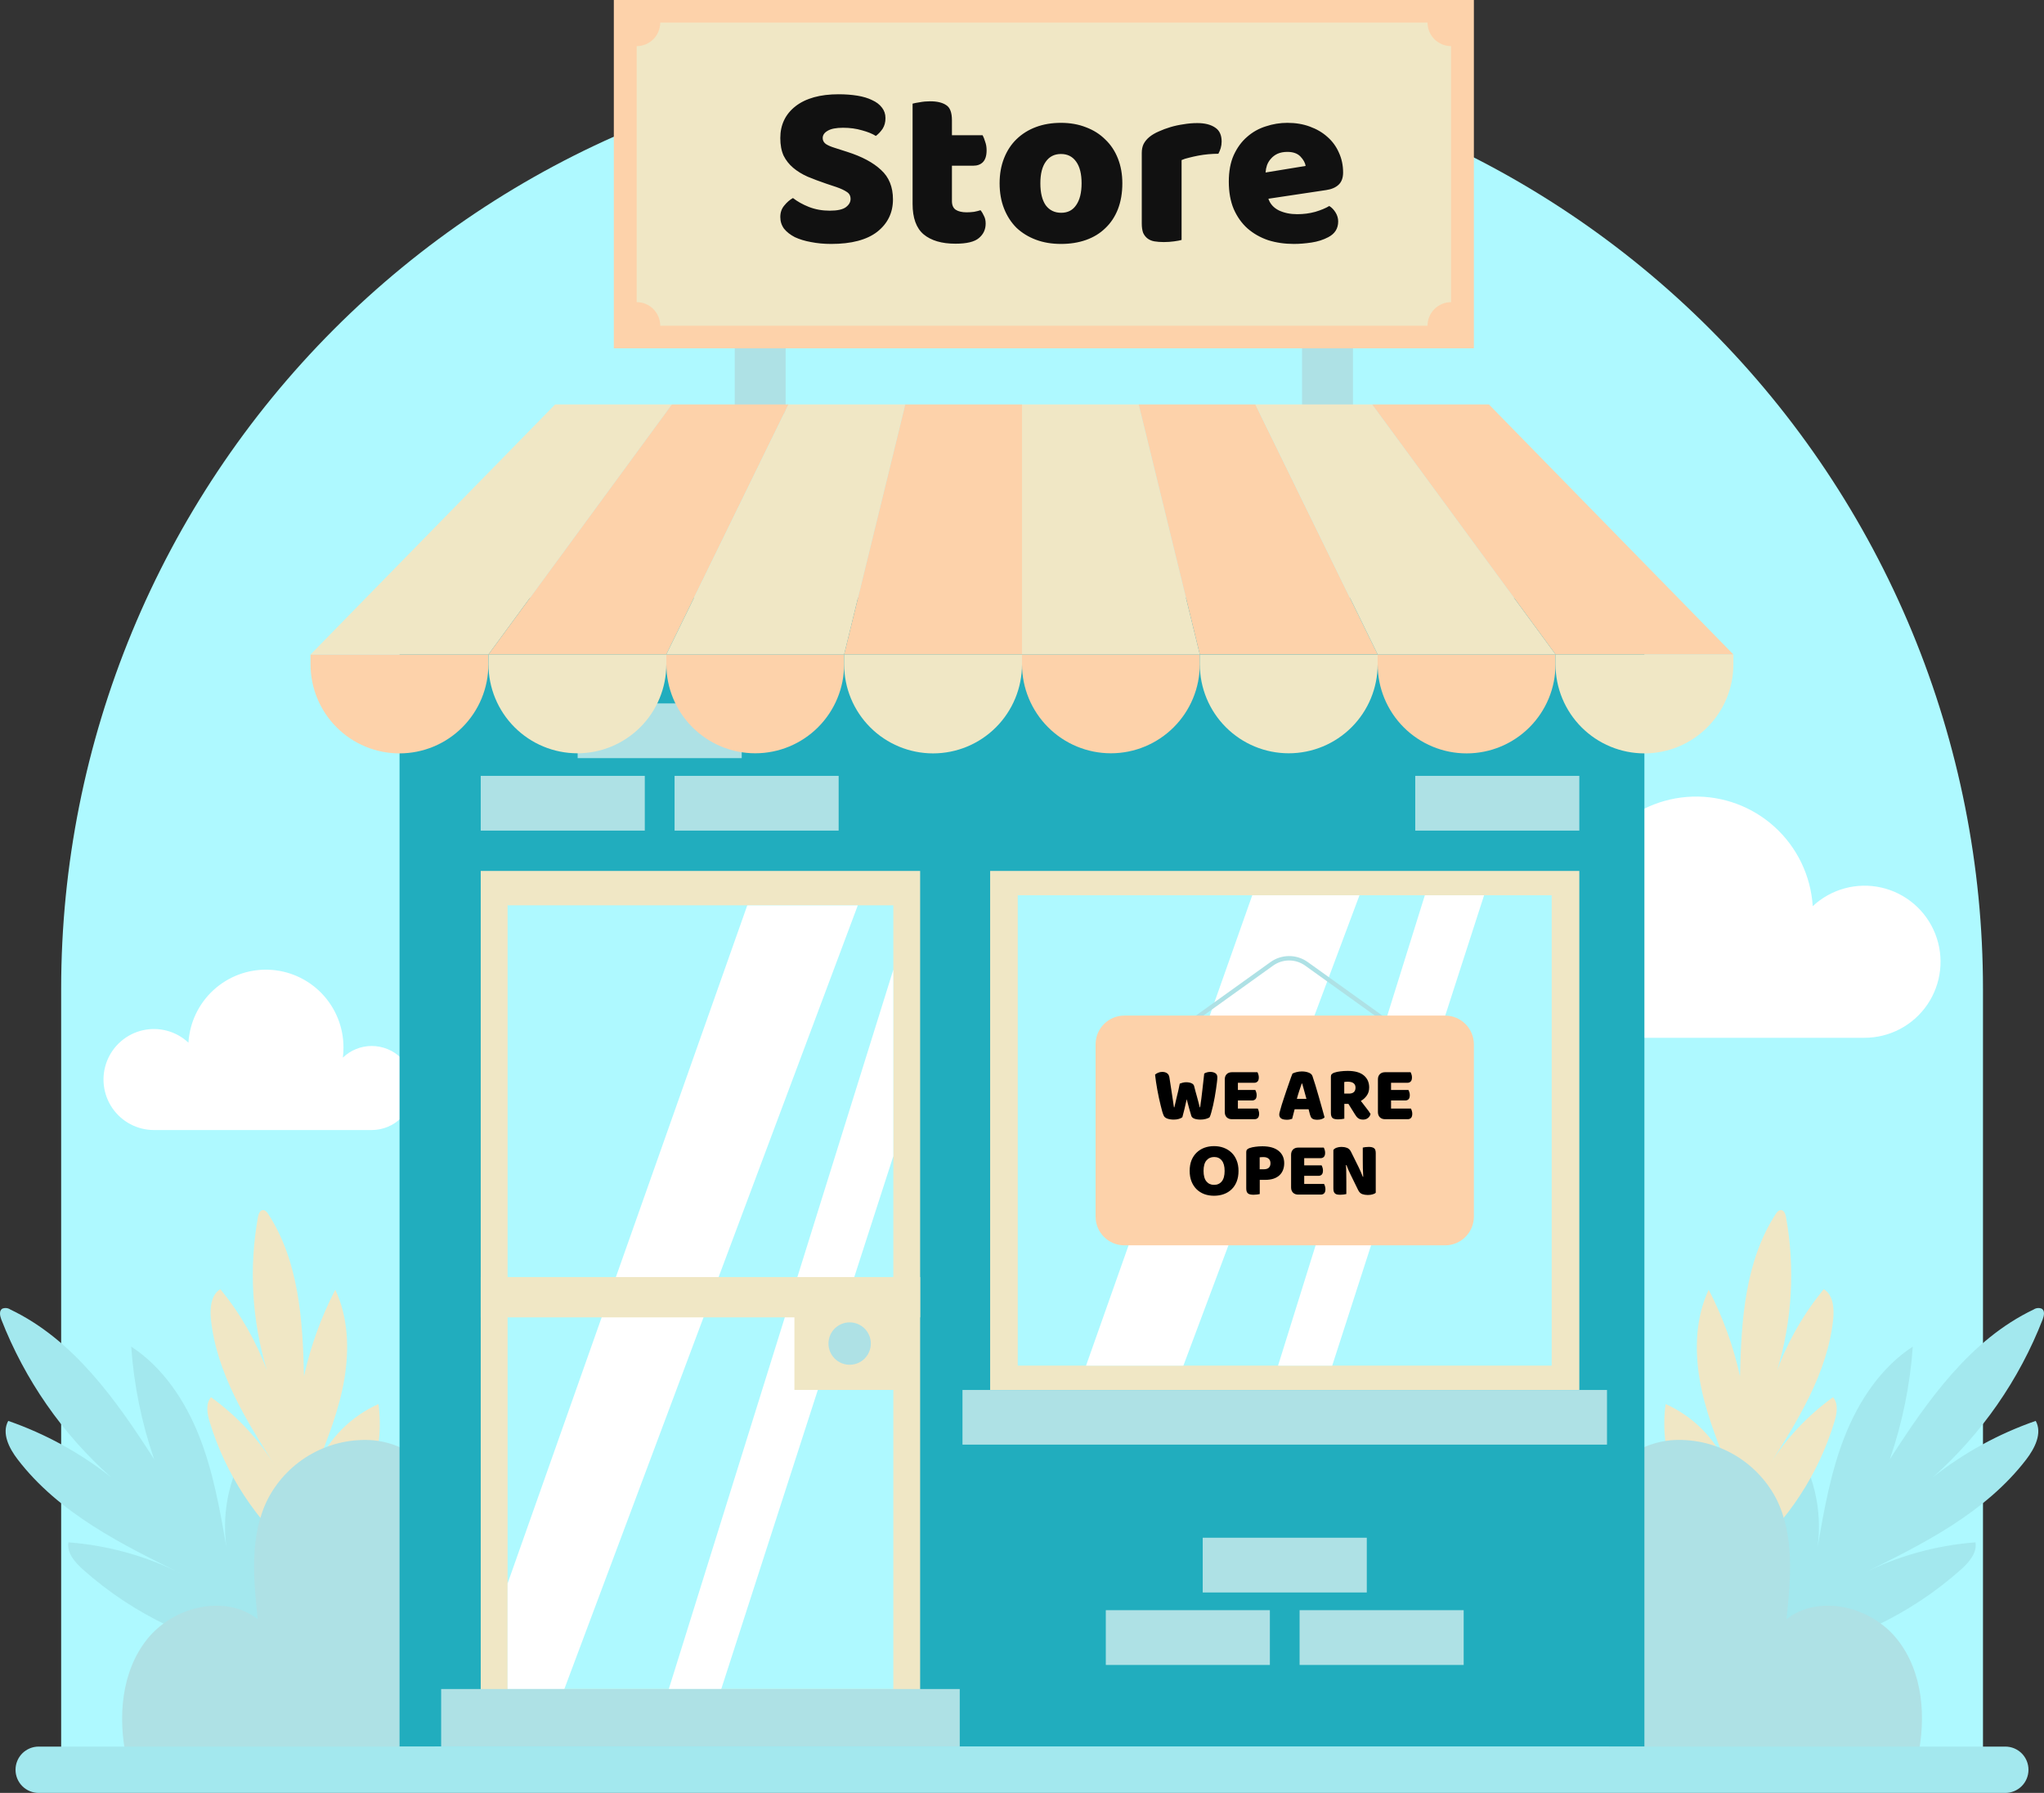 <svg xmlns="http://www.w3.org/2000/svg" width="464" height="407" viewBox="0 0 464 407" fill="none"><rect x="0" y="0" width="464" height="407" fill="#333333" stroke="none"/><g clip-path="url(#clip0_4045_188)"><path d="M225.25 12.749H238.75C266.511 12.749 294 18.224 319.648 28.863C345.296 39.501 368.6 55.094 388.23 74.751C407.86 94.408 423.432 117.744 434.055 143.427C444.679 169.11 450.147 196.637 450.147 224.437V401.748H13.885V224.437C13.885 168.299 36.153 114.46 75.79 74.762C115.428 35.064 169.189 12.758 225.25 12.749Z" fill="#AEF9FF"></path><path d="M84.379 237.443C81.938 237.445 79.592 238.391 77.832 240.084C77.93 239.315 77.977 238.539 77.971 237.763C77.972 233.177 76.19 228.771 73.002 225.479C69.813 222.187 65.47 220.267 60.892 220.128C56.315 219.989 51.863 221.641 48.481 224.734C45.099 227.826 43.053 232.116 42.777 236.694C41.414 235.414 39.76 234.488 37.958 233.996C36.156 233.504 34.261 233.461 32.438 233.87C30.616 234.28 28.921 235.13 27.501 236.346C26.082 237.562 24.981 239.107 24.295 240.847C23.609 242.587 23.359 244.468 23.566 246.327C23.773 248.186 24.43 249.967 25.482 251.513C26.534 253.058 27.947 254.323 29.599 255.197C31.251 256.07 33.091 256.526 34.959 256.523H84.379C86.906 256.523 89.329 255.518 91.116 253.729C92.903 251.94 93.907 249.513 93.907 246.983C93.907 244.453 92.903 242.026 91.116 240.237C89.329 238.448 86.906 237.443 84.379 237.443Z" fill="white"></path><path d="M348.87 206.971C352.548 206.969 356.085 208.39 358.74 210.939C358.577 209.759 358.495 208.569 358.494 207.377C358.498 200.478 361.182 193.852 365.978 188.899C370.774 183.946 377.306 181.056 384.192 180.839C391.078 180.622 397.778 183.096 402.875 187.738C407.972 192.379 411.066 198.824 411.503 205.709C413.557 203.786 416.049 202.396 418.763 201.658C421.476 200.921 424.328 200.86 427.071 201.48C429.813 202.099 432.363 203.381 434.497 205.214C436.632 207.046 438.286 209.374 439.316 211.993C440.346 214.613 440.721 217.445 440.408 220.242C440.095 223.04 439.103 225.719 437.519 228.045C435.935 230.371 433.807 232.274 431.32 233.587C428.834 234.901 426.064 235.586 423.252 235.582H348.87C345.149 235.48 341.615 233.928 339.019 231.256C336.423 228.585 334.97 225.004 334.97 221.276C334.97 217.549 336.423 213.968 339.019 211.296C341.615 208.625 345.149 207.073 348.87 206.971Z" fill="white"></path><path d="M463.712 299.477C464.021 298.664 464.235 297.552 463.498 297.081C463.199 296.956 462.874 296.907 462.551 296.939C462.229 296.97 461.919 297.082 461.65 297.263C447.284 304.119 437.597 317.863 428.999 331.275C431.849 323.009 433.602 314.404 434.211 305.681C426.991 310.419 421.971 317.97 418.788 326.002C415.605 334.035 414.099 342.634 412.603 351.148C413.746 342.658 411.685 334.047 406.825 326.997C402.283 332.605 399.246 339.282 398.003 346.395C396.76 353.508 397.352 360.821 399.722 367.64L403.995 375.812C419.278 373.378 433.546 366.616 445.116 356.324C446.943 354.688 448.844 352.549 448.449 350.121C439.469 350.807 430.71 353.245 422.665 357.298C436.422 350.581 450.67 343.447 459.984 331.286C461.917 328.762 463.658 325.339 462.12 322.548C453.692 325.475 445.812 329.791 438.804 335.318C449.825 325.516 458.362 313.232 463.712 299.477Z" fill="#A3E8EE"></path><path d="M405.426 276.235C405.298 275.551 404.977 274.706 404.283 274.695C403.76 274.695 403.386 275.155 403.097 275.594C396.155 286.289 395.268 299.68 394.991 312.419C393.494 305.589 391.106 298.987 387.888 292.782C384.94 299.028 384.684 306.269 385.826 313.103C386.969 319.938 389.554 326.398 392.075 332.826C389.337 326.547 384.354 321.519 378.104 318.729C377.337 324.458 378.047 330.288 380.165 335.664C382.283 341.041 385.74 345.785 390.206 349.447L396.486 353.255C405.891 345.211 412.803 334.642 416.406 322.793C416.983 320.922 417.389 318.665 416.107 317.178C410.266 321.39 405.308 326.71 401.517 332.837C408.096 322.505 414.846 311.691 416.139 299.52C416.406 296.985 416.139 293.926 414.003 292.653C409.474 298.171 405.896 304.406 403.418 311.103C406.839 299.805 407.527 287.853 405.426 276.235Z" fill="#F0E7C5"></path><path d="M365.287 336.58C367.146 330.912 373.255 327.564 379.172 326.954C384.02 326.558 388.878 327.594 393.144 329.934C397.41 332.274 400.896 335.816 403.172 340.121C407.391 348.42 406.526 358.303 405.554 367.544C413.031 361.768 424.78 364.72 430.665 372.122C436.55 379.523 437.319 389.919 435.279 399.15H365.287V336.58Z" fill="#AEE1E5"></path><path d="M0.278 299.477C-0.021 298.664 -0.235 297.552 0.502 297.081C0.799 296.956 1.123 296.907 1.444 296.939C1.765 296.97 2.072 297.082 2.339 297.263C16.716 304.119 26.403 317.863 35.001 331.275C32.146 323.011 30.393 314.405 29.789 305.681C37.009 310.419 42.029 317.97 45.212 326.002C48.395 334.035 49.901 342.634 51.386 351.148C50.247 342.657 52.311 334.045 57.175 326.997C61.718 332.605 64.754 339.282 65.996 346.396C67.237 353.509 66.642 360.822 64.267 367.64L59.995 375.812C44.711 373.38 30.442 366.618 18.873 356.324C17.047 354.688 15.135 352.549 15.53 350.121C24.51 350.804 33.27 353.242 41.314 357.298C27.567 350.581 13.308 343.447 4.005 331.286C2.061 328.762 0.331 325.339 1.869 322.548C10.296 325.478 18.176 329.794 25.186 335.318C14.169 325.512 5.633 313.229 0.278 299.477Z" fill="#A3E8EE"></path><path d="M58.563 276.235C58.702 275.551 59.023 274.706 59.717 274.695C60.23 274.695 60.614 275.155 60.892 275.594C67.845 286.289 68.732 299.68 69.009 312.419C70.506 305.589 72.894 298.987 76.112 292.782C79.06 299.028 79.316 306.269 78.163 313.103C77.009 319.938 74.446 326.398 71.915 332.826C74.665 326.544 79.659 321.517 85.917 318.729C86.684 324.458 85.974 330.288 83.856 335.664C81.738 341.041 78.282 345.785 73.816 349.447L67.535 353.255C58.127 345.212 51.212 334.643 47.605 322.793C47.039 320.922 46.633 318.665 47.904 317.178C53.751 321.387 58.712 326.707 62.505 332.837C55.925 322.505 49.175 311.691 47.883 299.52C47.615 296.985 47.883 293.926 50.019 292.653C54.548 298.171 58.125 304.406 60.603 311.103C57.177 299.806 56.478 287.856 58.563 276.235Z" fill="#F0E7C5"></path><path d="M98.692 336.58C96.833 330.911 90.734 327.564 84.806 326.954C79.971 326.572 75.129 327.616 70.878 329.955C66.627 332.294 63.152 335.828 60.881 340.12C56.609 348.42 57.527 358.303 58.499 367.544C51.023 361.768 39.274 364.72 33.389 372.121C27.503 379.523 26.702 389.94 28.721 399.171H98.692V336.58Z" fill="#AEE1E5"></path><path d="M178.35 75.757H166.793V93.95H178.35V75.757Z" fill="#AEE1E5"></path><path d="M307.129 75.757H295.573V93.95H307.129V75.757Z" fill="#AEE1E5"></path><path d="M334.579 0H139.343V79.073H334.579V0Z" fill="#FDD2AA"></path><path d="M324.059 73.939H149.875C149.875 72.52 149.312 71.16 148.31 70.157C147.309 69.154 145.95 68.591 144.534 68.591V10.471C145.95 10.471 147.309 9.907 148.31 8.905C149.312 7.902 149.875 6.541 149.875 5.123H324.059C324.059 6.541 324.621 7.902 325.623 8.905C326.624 9.907 327.983 10.471 329.399 10.471V68.591C327.983 68.591 326.624 69.154 325.623 70.157C324.621 71.16 324.059 72.52 324.059 73.939Z" fill="#F0E7C5"></path><path d="M187.608 41.71C186.048 41.178 184.63 40.647 183.354 40.115C182.078 39.548 180.979 38.874 180.058 38.094C179.136 37.315 178.41 36.393 177.878 35.33C177.382 34.231 177.134 32.901 177.134 31.342C177.134 28.329 178.286 25.919 180.59 24.111C182.929 22.303 186.19 21.399 190.373 21.399C191.897 21.399 193.315 21.505 194.626 21.718C195.938 21.931 197.055 22.267 197.976 22.728C198.933 23.154 199.678 23.721 200.209 24.43C200.741 25.103 201.007 25.901 201.007 26.822C201.007 27.744 200.794 28.541 200.369 29.215C199.943 29.853 199.429 30.402 198.827 30.863C198.047 30.367 197.001 29.942 195.69 29.587C194.378 29.197 192.943 29.002 191.383 29.002C189.788 29.002 188.618 29.233 187.874 29.694C187.129 30.119 186.757 30.668 186.757 31.342C186.757 31.873 186.988 32.317 187.448 32.671C187.909 32.99 188.601 33.291 189.522 33.575L192.34 34.479C195.672 35.542 198.224 36.907 199.997 38.573C201.804 40.203 202.708 42.437 202.708 45.272C202.708 48.285 201.521 50.731 199.146 52.61C196.771 54.453 193.279 55.375 188.671 55.375C187.041 55.375 185.517 55.233 184.099 54.949C182.716 54.701 181.493 54.329 180.43 53.833C179.402 53.301 178.587 52.663 177.984 51.919C177.417 51.139 177.134 50.253 177.134 49.26C177.134 48.232 177.435 47.364 178.037 46.655C178.64 45.91 179.296 45.343 180.005 44.953C180.997 45.733 182.202 46.407 183.62 46.974C185.074 47.541 186.651 47.825 188.352 47.825C190.089 47.825 191.312 47.559 192.021 47.027C192.73 46.495 193.085 45.875 193.085 45.166C193.085 44.457 192.801 43.925 192.234 43.571C191.667 43.181 190.869 42.809 189.841 42.454L187.608 41.71ZM216.095 45.645C216.095 46.566 216.379 47.222 216.946 47.612C217.549 48.002 218.382 48.197 219.445 48.197C219.977 48.197 220.526 48.161 221.093 48.09C221.661 47.984 222.157 47.86 222.582 47.718C222.901 48.108 223.167 48.551 223.38 49.047C223.628 49.508 223.752 50.075 223.752 50.749C223.752 52.096 223.238 53.195 222.21 54.045C221.218 54.896 219.445 55.322 216.893 55.322C213.774 55.322 211.363 54.612 209.662 53.195C207.996 51.777 207.163 49.473 207.163 46.283V23.526C207.553 23.419 208.102 23.313 208.811 23.207C209.556 23.065 210.335 22.994 211.151 22.994C212.71 22.994 213.916 23.278 214.766 23.845C215.652 24.377 216.095 25.529 216.095 27.301V30.704H223.061C223.273 31.094 223.468 31.59 223.646 32.193C223.858 32.76 223.965 33.398 223.965 34.107C223.965 35.347 223.681 36.251 223.114 36.818C222.582 37.35 221.856 37.616 220.934 37.616H216.095V45.645ZM254.778 41.604C254.778 43.801 254.442 45.769 253.768 47.505C253.095 49.207 252.138 50.642 250.897 51.812C249.692 52.982 248.238 53.868 246.537 54.471C244.836 55.073 242.939 55.375 240.848 55.375C238.756 55.375 236.86 55.056 235.159 54.418C233.457 53.779 231.986 52.876 230.745 51.706C229.54 50.501 228.601 49.047 227.927 47.346C227.254 45.645 226.917 43.73 226.917 41.604C226.917 39.512 227.254 37.616 227.927 35.914C228.601 34.213 229.54 32.777 230.745 31.608C231.986 30.402 233.457 29.481 235.159 28.843C236.86 28.205 238.756 27.886 240.848 27.886C242.939 27.886 244.836 28.223 246.537 28.896C248.238 29.534 249.692 30.456 250.897 31.661C252.138 32.831 253.095 34.266 253.768 35.968C254.442 37.669 254.778 39.548 254.778 41.604ZM236.169 41.604C236.169 43.766 236.576 45.432 237.392 46.602C238.242 47.736 239.412 48.303 240.901 48.303C242.39 48.303 243.524 47.718 244.304 46.548C245.119 45.379 245.527 43.73 245.527 41.604C245.527 39.477 245.119 37.846 244.304 36.712C243.489 35.542 242.337 34.957 240.848 34.957C239.359 34.957 238.207 35.542 237.392 36.712C236.576 37.846 236.169 39.477 236.169 41.604ZM268.227 54.471C267.873 54.577 267.305 54.683 266.526 54.79C265.781 54.896 265.001 54.949 264.186 54.949C263.406 54.949 262.697 54.896 262.059 54.79C261.457 54.683 260.943 54.471 260.517 54.152C260.092 53.833 259.755 53.407 259.507 52.876C259.294 52.309 259.188 51.582 259.188 50.696V34.745C259.188 33.929 259.33 33.238 259.613 32.671C259.932 32.069 260.376 31.537 260.943 31.076C261.51 30.615 262.201 30.207 263.016 29.853C263.867 29.463 264.771 29.126 265.728 28.843C266.685 28.559 267.678 28.347 268.706 28.205C269.733 28.027 270.761 27.939 271.789 27.939C273.491 27.939 274.838 28.276 275.83 28.949C276.823 29.587 277.319 30.651 277.319 32.139C277.319 32.636 277.248 33.132 277.106 33.628C276.965 34.089 276.787 34.514 276.575 34.904C275.83 34.904 275.068 34.94 274.288 35.011C273.509 35.081 272.746 35.188 272.002 35.33C271.258 35.471 270.549 35.631 269.875 35.808C269.237 35.95 268.688 36.127 268.227 36.34V54.471ZM293.726 55.375C291.635 55.375 289.685 55.091 287.877 54.524C286.105 53.921 284.545 53.035 283.199 51.865C281.887 50.696 280.841 49.225 280.061 47.452C279.317 45.68 278.945 43.606 278.945 41.231C278.945 38.892 279.317 36.889 280.061 35.223C280.841 33.522 281.852 32.139 283.092 31.076C284.333 29.977 285.751 29.18 287.346 28.683C288.941 28.152 290.571 27.886 292.237 27.886C294.116 27.886 295.818 28.169 297.342 28.736C298.901 29.304 300.231 30.083 301.329 31.076C302.464 32.069 303.332 33.256 303.935 34.638C304.573 36.021 304.892 37.527 304.892 39.158C304.892 40.363 304.555 41.285 303.882 41.923C303.208 42.561 302.269 42.968 301.064 43.145L287.931 45.113C288.321 46.283 289.118 47.169 290.323 47.771C291.528 48.339 292.911 48.622 294.471 48.622C295.924 48.622 297.289 48.445 298.565 48.09C299.876 47.7 300.94 47.257 301.755 46.761C302.322 47.116 302.801 47.612 303.19 48.25C303.58 48.888 303.775 49.561 303.775 50.27C303.775 51.865 303.031 53.053 301.542 53.833C300.408 54.435 299.132 54.843 297.714 55.056C296.296 55.268 294.967 55.375 293.726 55.375ZM292.237 34.479C291.387 34.479 290.642 34.621 290.004 34.904C289.402 35.188 288.905 35.56 288.516 36.021C288.126 36.446 287.824 36.942 287.612 37.51C287.434 38.041 287.328 38.591 287.293 39.158L296.385 37.669C296.278 36.96 295.888 36.251 295.215 35.542C294.541 34.833 293.549 34.479 292.237 34.479Z" fill="#111111"></path><path d="M373.287 135.727H90.702V396.486H373.287V135.727Z" fill="#21ADBE"></path><path d="M146.371 176.125H109.127V188.553H146.371V176.125Z" fill="#AEE1E5"></path><path d="M190.377 176.125H153.132V188.553H190.377V176.125Z" fill="#AEE1E5"></path><path d="M358.515 176.125H321.271V188.553H358.515V176.125Z" fill="#AEE1E5"></path><path d="M168.374 159.675H131.13V172.103H168.374V159.675Z" fill="#AEE1E5"></path><path d="M70.494 148.551H110.868V150.808C110.868 156.169 108.741 161.311 104.955 165.102C101.169 168.893 96.035 171.023 90.681 171.023C85.327 171.023 80.192 168.893 76.407 165.102C72.621 161.311 70.494 156.169 70.494 150.808V148.573V148.551Z" fill="#FDD2AA"></path><path d="M131.076 171.001C125.722 171.001 120.588 168.872 116.802 165.081C113.016 161.29 110.889 156.148 110.889 150.787V148.551H151.263V150.808C151.257 156.166 149.128 161.302 145.343 165.088C141.558 168.875 136.426 171.001 131.076 171.001Z" fill="#F0E7C5"></path><path d="M171.45 171.001C166.096 171.001 160.961 168.872 157.176 165.081C153.39 161.29 151.263 156.148 151.263 150.787V148.551H191.626V150.808C191.62 156.164 189.493 161.298 185.71 165.084C181.927 168.87 176.798 170.999 171.45 171.001Z" fill="#FDD2AA"></path><path d="M191.626 148.551H232V150.808C232 156.169 229.873 161.311 226.087 165.102C222.302 168.893 217.167 171.023 211.813 171.023C206.459 171.023 201.325 168.893 197.539 165.102C193.753 161.311 191.626 156.169 191.626 150.808V148.573V148.551Z" fill="#F0E7C5"></path><path d="M252.187 171.001C246.833 171.001 241.698 168.872 237.913 165.081C234.127 161.29 232 156.148 232 150.787V148.551H272.363V150.808C272.357 156.164 270.23 161.298 266.447 165.084C262.664 168.87 257.535 170.999 252.187 171.001Z" fill="#FDD2AA"></path><path d="M292.55 171.001C287.2 171.001 282.068 168.875 278.283 165.088C274.498 161.302 272.369 156.166 272.363 150.808V148.573H312.737V150.808C312.731 156.166 310.602 161.302 306.817 165.088C303.032 168.875 297.9 171.001 292.55 171.001Z" fill="#F0E7C5"></path><path d="M312.737 148.551H353.111V150.808C353.111 156.169 350.984 161.311 347.198 165.102C343.412 168.893 338.278 171.023 332.924 171.023C330.273 171.023 327.648 170.5 325.199 169.484C322.749 168.468 320.524 166.979 318.65 165.102C316.775 163.225 315.288 160.996 314.274 158.544C313.259 156.091 312.737 153.463 312.737 150.808V148.573V148.551Z" fill="#FDD2AA"></path><path d="M353.111 148.551H393.485V150.808C393.485 156.169 391.358 161.311 387.572 165.102C383.786 168.893 378.652 171.023 373.298 171.023C370.647 171.023 368.022 170.5 365.573 169.484C363.123 168.468 360.898 166.979 359.023 165.102C357.149 163.225 355.662 160.996 354.647 158.544C353.633 156.091 353.111 153.463 353.111 150.808V148.573V148.551Z" fill="#F0E7C5"></path><path d="M152.513 91.811H126.013L70.526 148.551H110.889L152.513 91.811Z" fill="#F0E7C5"></path><path d="M179.001 91.811H152.513L110.889 148.551H151.263L179.001 91.811Z" fill="#FDD2AA"></path><path d="M205.501 91.811H179.001L151.263 148.551H191.626L205.501 91.811Z" fill="#F0E7C5"></path><path d="M232 91.811H205.501L191.626 148.551H232V91.811Z" fill="#FDD2AA"></path><path d="M258.489 91.811H232V148.551H272.363L258.489 91.811Z" fill="#F0E7C5"></path><path d="M284.988 91.811H258.489L272.363 148.551H312.737L284.988 91.811Z" fill="#FDD2AA"></path><path d="M311.487 91.811H284.988L312.737 148.551H353.111L311.487 91.811Z" fill="#F0E7C5"></path><path d="M337.987 91.811H311.487L353.111 148.551H393.474L337.987 91.811Z" fill="#FDD2AA"></path><path d="M208.876 197.708H109.127V391.224H208.876V197.708Z" fill="#F0E7C5"></path><path d="M202.788 205.516H115.226V383.416H202.788V205.516Z" fill="#AEF9FF"></path><path d="M202.788 220.126V262.449L163.728 383.427H151.818L202.788 220.126Z" fill="white"></path><path d="M194.724 205.527L128.107 383.427H115.226V359.458L169.634 205.527H194.724Z" fill="white"></path><path d="M208.876 289.904H109.127V299.049H208.876V289.904Z" fill="#F0E7C5"></path><path d="M205.415 294.472H180.336V315.521H205.415V294.472Z" fill="#F0E7C5"></path><path d="M192.876 309.809C195.53 309.809 197.682 307.654 197.682 304.996C197.682 302.338 195.53 300.183 192.876 300.183C190.221 300.183 188.069 302.338 188.069 304.996C188.069 307.654 190.221 309.809 192.876 309.809Z" fill="#AEE1E5"></path><path d="M217.869 383.416H100.144V396.486H217.869V383.416Z" fill="#AEE1E5"></path><path d="M358.515 197.708H224.769V315.521H358.515V197.708Z" fill="#F0E7C5"></path><path d="M352.246 203.227H231.039V310.001H352.246V203.227Z" fill="#AEF9FF"></path><path d="M336.897 203.227L302.419 310.012H290.125L323.45 203.227H336.897Z" fill="white"></path><path d="M308.614 203.227L268.636 310.012H246.537L284.272 203.227H308.614Z" fill="white"></path><path d="M319.477 235.218L296.577 218.8C295.43 217.976 294.053 217.532 292.641 217.532C291.229 217.532 289.852 217.976 288.705 218.8L265.805 235.218" stroke="#AEE1E5" stroke-miterlimit="10"></path><path d="M328.053 230.544H255.231C251.627 230.544 248.705 233.47 248.705 237.079V276.161C248.705 279.77 251.627 282.696 255.231 282.696H328.053C331.658 282.696 334.579 279.77 334.579 276.161V237.079C334.579 233.47 331.658 230.544 328.053 230.544Z" fill="#FDD2AA"></path><path d="M267.812 245.99C267.941 245.932 268.139 245.868 268.408 245.798C268.688 245.716 268.968 245.675 269.249 245.675C269.739 245.675 270.148 245.751 270.475 245.903C270.802 246.043 271.001 246.253 271.071 246.534C271.199 247.012 271.316 247.462 271.421 247.883C271.538 248.291 271.649 248.689 271.754 249.074C271.859 249.448 271.959 249.822 272.052 250.195C272.157 250.569 272.256 250.96 272.35 251.369H272.437C272.543 250.657 272.636 249.979 272.718 249.337C272.799 248.683 272.875 248.046 272.945 247.427C273.016 246.796 273.086 246.177 273.156 245.57C273.226 244.951 273.296 244.326 273.366 243.695C273.798 243.45 274.259 243.327 274.75 243.327C275.182 243.327 275.556 243.421 275.871 243.608C276.187 243.795 276.344 244.11 276.344 244.554C276.344 244.811 276.315 245.179 276.257 245.658C276.21 246.125 276.14 246.65 276.047 247.234C275.965 247.818 275.865 248.432 275.749 249.074C275.632 249.716 275.509 250.33 275.381 250.914C275.252 251.498 275.118 252.029 274.978 252.508C274.849 252.975 274.727 253.337 274.61 253.594C274.435 253.758 274.149 253.892 273.751 253.997C273.354 254.102 272.945 254.155 272.525 254.155C271.976 254.155 271.509 254.085 271.123 253.945C270.75 253.793 270.522 253.582 270.44 253.314C270.288 252.847 270.125 252.292 269.95 251.649C269.774 251.007 269.587 250.3 269.389 249.53C269.225 250.289 269.056 251.03 268.881 251.755C268.706 252.479 268.548 253.092 268.408 253.594C268.233 253.758 267.97 253.892 267.619 253.997C267.269 254.102 266.884 254.155 266.463 254.155C265.937 254.155 265.459 254.085 265.026 253.945C264.606 253.793 264.331 253.582 264.203 253.314C264.098 253.104 263.981 252.794 263.853 252.385C263.736 251.965 263.613 251.492 263.485 250.966C263.356 250.429 263.222 249.851 263.082 249.232C262.953 248.613 262.831 247.994 262.714 247.375C262.609 246.756 262.509 246.154 262.416 245.57C262.323 244.974 262.252 244.431 262.206 243.941C262.369 243.789 262.597 243.649 262.889 243.52C263.181 243.392 263.496 243.327 263.835 243.327C264.279 243.327 264.641 243.427 264.921 243.625C265.213 243.812 265.394 244.133 265.464 244.589C265.651 245.78 265.803 246.773 265.92 247.567C266.048 248.362 266.148 249.016 266.218 249.53C266.3 250.032 266.358 250.423 266.393 250.703C266.428 250.984 266.463 251.206 266.498 251.369H266.586C266.691 250.902 266.79 250.47 266.884 250.073C266.977 249.676 267.07 249.278 267.164 248.881C267.269 248.472 267.374 248.04 267.479 247.585C267.584 247.118 267.695 246.586 267.812 245.99ZM278.031 245.027C278.031 244.525 278.177 244.128 278.469 243.836C278.761 243.544 279.158 243.398 279.661 243.398H285.442C285.524 243.526 285.594 243.695 285.652 243.906C285.722 244.116 285.758 244.338 285.758 244.571C285.758 245.015 285.658 245.331 285.46 245.517C285.273 245.704 285.022 245.798 284.706 245.798H281.01V247.427H284.952C285.033 247.556 285.103 247.725 285.162 247.935C285.232 248.134 285.267 248.35 285.267 248.583C285.267 249.027 285.174 249.343 284.987 249.53C284.8 249.716 284.549 249.81 284.233 249.81H281.01V251.649H285.512C285.594 251.778 285.664 251.947 285.722 252.158C285.793 252.368 285.828 252.59 285.828 252.823C285.828 253.267 285.728 253.588 285.53 253.787C285.343 253.974 285.092 254.067 284.776 254.067H279.661C279.158 254.067 278.761 253.921 278.469 253.629C278.177 253.337 278.031 252.94 278.031 252.438V245.027ZM293.397 243.713C293.596 243.596 293.893 243.485 294.291 243.38C294.699 243.275 295.108 243.222 295.517 243.222C296.101 243.222 296.615 243.31 297.059 243.485C297.514 243.649 297.806 243.911 297.935 244.274C298.145 244.881 298.373 245.588 298.618 246.393C298.863 247.199 299.109 248.034 299.354 248.899C299.599 249.751 299.839 250.598 300.072 251.439C300.306 252.268 300.51 253.004 300.685 253.647C300.545 253.81 300.335 253.939 300.055 254.032C299.774 254.137 299.441 254.19 299.056 254.19C298.776 254.19 298.536 254.166 298.338 254.12C298.151 254.073 297.993 254.003 297.865 253.91C297.748 253.816 297.649 253.693 297.567 253.542C297.497 253.39 297.432 253.215 297.374 253.016L297.059 251.807H293.888C293.794 252.158 293.701 252.52 293.607 252.893C293.514 253.267 293.42 253.629 293.327 253.98C293.163 254.038 292.988 254.085 292.801 254.12C292.626 254.166 292.41 254.19 292.153 254.19C291.557 254.19 291.114 254.091 290.822 253.892C290.541 253.682 290.401 253.396 290.401 253.034C290.401 252.87 290.424 252.706 290.471 252.543C290.518 252.379 290.57 252.187 290.629 251.965C290.711 251.649 290.822 251.258 290.962 250.791C291.114 250.324 291.277 249.822 291.452 249.284C291.628 248.735 291.814 248.175 292.013 247.602C292.212 247.03 292.398 246.493 292.574 245.99C292.749 245.477 292.906 245.021 293.047 244.624C293.198 244.227 293.315 243.923 293.397 243.713ZM295.499 245.973C295.336 246.464 295.149 247.012 294.939 247.62C294.74 248.216 294.559 248.823 294.396 249.442H296.568C296.405 248.811 296.235 248.198 296.06 247.602C295.897 246.995 295.745 246.452 295.605 245.973H295.499ZM305.17 250.581V253.945C305.041 253.98 304.837 254.015 304.556 254.05C304.288 254.085 304.019 254.102 303.751 254.102C303.482 254.102 303.242 254.079 303.032 254.032C302.834 253.997 302.664 253.927 302.524 253.822C302.396 253.717 302.296 253.571 302.226 253.384C302.156 253.197 302.121 252.952 302.121 252.648V244.396C302.121 244.151 302.185 243.964 302.314 243.836C302.454 243.695 302.641 243.584 302.875 243.503C303.272 243.362 303.733 243.263 304.259 243.205C304.784 243.135 305.345 243.1 305.941 243.1C307.552 243.1 308.767 243.438 309.585 244.116C310.402 244.793 310.811 245.71 310.811 246.866C310.811 247.591 310.624 248.21 310.25 248.724C309.877 249.238 309.433 249.635 308.919 249.915C309.339 250.487 309.754 251.025 310.163 251.527C310.572 252.029 310.893 252.485 311.126 252.893C311.01 253.302 310.794 253.618 310.478 253.839C310.175 254.05 309.83 254.155 309.445 254.155C309.188 254.155 308.966 254.126 308.779 254.067C308.592 254.009 308.428 253.927 308.288 253.822C308.148 253.717 308.02 253.588 307.903 253.436C307.786 253.285 307.675 253.121 307.57 252.946L306.098 250.581H305.17ZM306.273 248.251C306.717 248.251 307.068 248.14 307.325 247.918C307.582 247.684 307.71 247.345 307.71 246.902C307.71 246.458 307.564 246.125 307.272 245.903C306.992 245.669 306.542 245.552 305.923 245.552C305.748 245.552 305.608 245.558 305.503 245.57C305.397 245.582 305.281 245.599 305.152 245.623V248.251H306.273ZM312.797 245.027C312.797 244.525 312.943 244.128 313.235 243.836C313.527 243.544 313.925 243.398 314.427 243.398H320.208C320.29 243.526 320.36 243.695 320.419 243.906C320.489 244.116 320.524 244.338 320.524 244.571C320.524 245.015 320.424 245.331 320.226 245.517C320.039 245.704 319.788 245.798 319.473 245.798H315.776V247.427H319.718C319.8 247.556 319.87 247.725 319.928 247.935C319.998 248.134 320.033 248.35 320.033 248.583C320.033 249.027 319.94 249.343 319.753 249.53C319.566 249.716 319.315 249.81 319 249.81H315.776V251.649H320.278C320.36 251.778 320.43 251.947 320.489 252.158C320.559 252.368 320.594 252.59 320.594 252.823C320.594 253.267 320.495 253.588 320.296 253.787C320.109 253.974 319.858 254.067 319.543 254.067H314.427C313.925 254.067 313.527 253.921 313.235 253.629C312.943 253.337 312.797 252.94 312.797 252.438V245.027Z" fill="black"></path><path d="M270.06 265.801C270.06 264.89 270.201 264.084 270.481 263.384C270.773 262.683 271.164 262.099 271.655 261.632C272.157 261.153 272.741 260.791 273.407 260.545C274.084 260.3 274.814 260.177 275.597 260.177C276.379 260.177 277.104 260.3 277.769 260.545C278.447 260.791 279.037 261.153 279.539 261.632C280.041 262.099 280.432 262.683 280.713 263.384C281.005 264.084 281.151 264.89 281.151 265.801C281.151 266.712 281.01 267.524 280.73 268.237C280.45 268.937 280.059 269.527 279.556 270.006C279.066 270.473 278.482 270.83 277.804 271.075C277.127 271.32 276.391 271.443 275.597 271.443C274.803 271.443 274.067 271.32 273.389 271.075C272.712 270.818 272.128 270.45 271.637 269.971C271.147 269.492 270.761 268.902 270.481 268.202C270.201 267.501 270.06 266.701 270.06 265.801ZM273.214 265.801C273.214 266.864 273.43 267.658 273.862 268.184C274.294 268.71 274.873 268.972 275.597 268.972C276.333 268.972 276.917 268.71 277.349 268.184C277.781 267.658 277.997 266.864 277.997 265.801C277.997 264.75 277.781 263.962 277.349 263.436C276.928 262.911 276.35 262.648 275.614 262.648C274.89 262.648 274.306 262.911 273.862 263.436C273.43 263.95 273.214 264.738 273.214 265.801ZM286.882 265.433C287.372 265.433 287.746 265.322 288.003 265.101C288.272 264.867 288.406 264.517 288.406 264.049C288.406 263.606 288.266 263.267 287.986 263.033C287.717 262.788 287.32 262.665 286.794 262.665C286.607 262.665 286.45 262.671 286.321 262.683C286.204 262.683 286.082 262.694 285.953 262.718V265.433H286.882ZM285.971 271.057C285.842 271.092 285.638 271.127 285.358 271.162C285.089 271.198 284.82 271.215 284.552 271.215C284.283 271.215 284.044 271.192 283.833 271.145C283.635 271.11 283.465 271.04 283.325 270.935C283.185 270.83 283.08 270.684 283.01 270.497C282.94 270.31 282.905 270.065 282.905 269.761V261.509C282.905 261.264 282.969 261.077 283.098 260.948C283.238 260.808 283.425 260.697 283.658 260.615C284.055 260.475 284.505 260.376 285.007 260.318C285.521 260.248 286.035 260.212 286.549 260.212C288.161 260.212 289.393 260.557 290.246 261.246C291.098 261.935 291.525 262.87 291.525 264.049C291.525 264.622 291.431 265.141 291.244 265.609C291.069 266.064 290.8 266.461 290.438 266.8C290.088 267.127 289.638 267.384 289.089 267.571C288.552 267.746 287.927 267.834 287.215 267.834H285.971V271.057ZM293.085 262.14C293.085 261.637 293.231 261.24 293.523 260.948C293.815 260.656 294.212 260.51 294.714 260.51H300.496C300.578 260.639 300.648 260.808 300.706 261.018C300.776 261.229 300.811 261.451 300.811 261.684C300.811 262.128 300.712 262.443 300.513 262.63C300.326 262.817 300.075 262.911 299.76 262.911H296.063V264.54H300.005C300.087 264.668 300.157 264.838 300.216 265.048C300.286 265.247 300.321 265.463 300.321 265.696C300.321 266.14 300.227 266.455 300.04 266.642C299.853 266.829 299.602 266.923 299.287 266.923H296.063V268.762H300.566C300.648 268.891 300.718 269.06 300.776 269.27C300.846 269.481 300.881 269.702 300.881 269.936C300.881 270.38 300.782 270.701 300.583 270.9C300.397 271.087 300.145 271.18 299.83 271.18H294.714C294.212 271.18 293.815 271.034 293.523 270.742C293.231 270.45 293.085 270.053 293.085 269.551V262.14ZM312.302 270.76C312.138 270.923 311.899 271.046 311.583 271.127C311.28 271.221 310.912 271.268 310.48 271.268C310.047 271.268 309.639 271.203 309.253 271.075C308.868 270.946 308.552 270.637 308.307 270.146L306.573 266.607C306.397 266.245 306.24 265.906 306.1 265.591C305.959 265.264 305.808 264.89 305.644 264.47L305.539 264.487C305.586 265.118 305.609 265.76 305.609 266.415C305.621 267.069 305.627 267.711 305.627 268.342V271.057C305.498 271.092 305.3 271.127 305.031 271.162C304.774 271.198 304.517 271.215 304.26 271.215C304.003 271.215 303.775 271.198 303.577 271.162C303.378 271.127 303.215 271.057 303.086 270.952C302.958 270.847 302.858 270.707 302.788 270.532C302.718 270.345 302.683 270.105 302.683 269.813V261.053C302.847 260.82 303.098 260.645 303.437 260.528C303.775 260.411 304.137 260.353 304.523 260.353C304.955 260.353 305.364 260.423 305.749 260.563C306.146 260.691 306.462 260.995 306.695 261.474L308.447 265.013C308.623 265.375 308.78 265.72 308.92 266.047C309.061 266.362 309.212 266.73 309.376 267.15L309.463 267.133C309.417 266.502 309.388 265.871 309.376 265.241C309.364 264.61 309.358 263.979 309.358 263.349V260.51C309.487 260.475 309.68 260.44 309.937 260.405C310.205 260.37 310.468 260.353 310.725 260.353C311.239 260.353 311.63 260.446 311.899 260.633C312.167 260.808 312.302 261.182 312.302 261.754V270.76Z" fill="black"></path><path d="M364.796 315.531H218.489V327.938H364.796V315.531Z" fill="#AEE1E5"></path><path d="M288.267 365.522H251.023V377.951H288.267V365.522Z" fill="#AEE1E5"></path><path d="M332.262 365.522H295.017V377.951H332.262V365.522Z" fill="#AEE1E5"></path><path d="M310.27 349.073H273.025V361.501H310.27V349.073Z" fill="#AEE1E5"></path><path d="M455.231 407H8.769C7.378 407 6.044 406.447 5.061 405.462C4.077 404.477 3.525 403.141 3.525 401.749C3.523 401.058 3.658 400.374 3.921 399.736C4.184 399.097 4.57 398.517 5.057 398.028C5.544 397.539 6.123 397.152 6.76 396.887C7.397 396.623 8.079 396.486 8.769 396.486H455.231C455.921 396.486 456.603 396.623 457.24 396.887C457.877 397.152 458.456 397.539 458.943 398.028C459.43 398.517 459.816 399.097 460.079 399.736C460.342 400.374 460.477 401.058 460.475 401.749C460.475 403.141 459.923 404.477 458.939 405.462C457.956 406.447 456.622 407 455.231 407Z" fill="#A3E8EE"></path></g><defs><clipPath id="clip0_4045_188"><rect width="464" height="407" fill="white"></rect></clipPath></defs></svg>